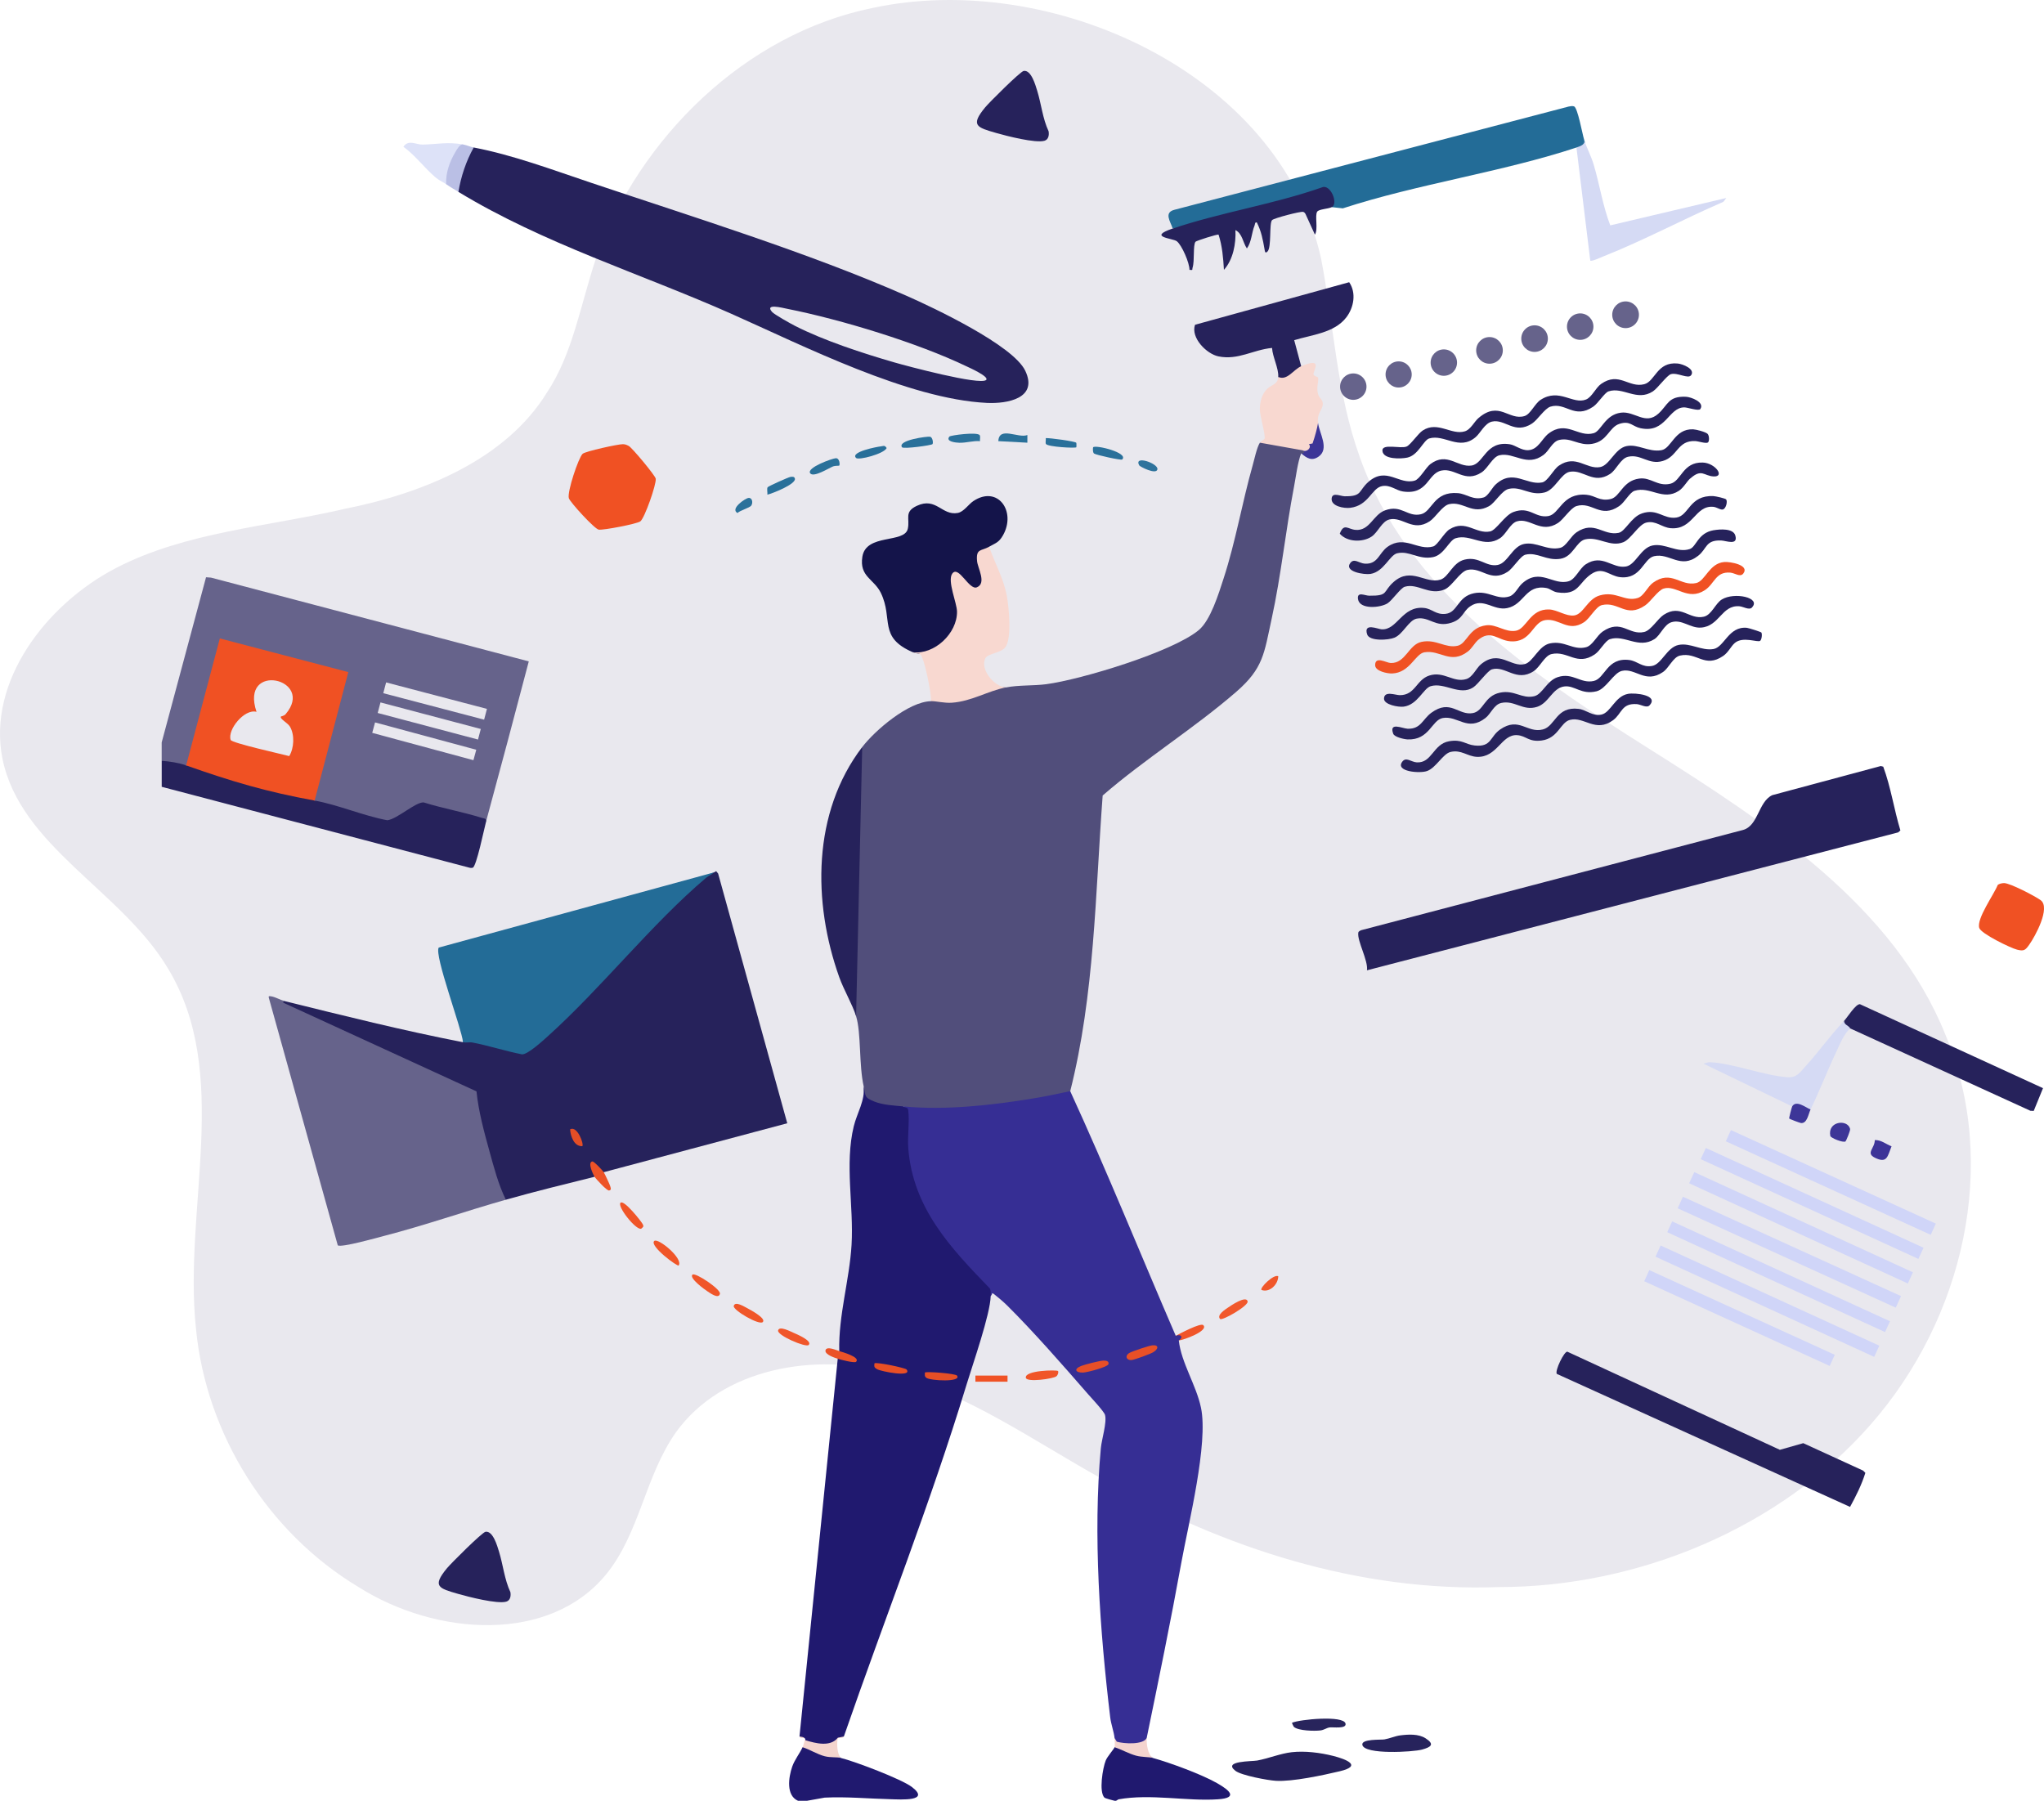 <?xml version="1.0" encoding="UTF-8"?> <svg xmlns="http://www.w3.org/2000/svg" id="Layer_2" data-name="Layer 2" viewBox="0 0 65.802 57.977"><path d="M28.074.26c-4.07.831-7.476,4.153-8.888,8.058-.498,1.495-.748,3.074-1.578,4.32-1.329,2.16-3.987,3.24-6.479,3.738-2.492.581-5.15.748-7.393,1.911C1.492,19.449-.419,21.941.08,24.433c.581,2.824,3.821,4.236,5.316,6.728,2.077,3.406.498,7.725.914,11.629.332,3.406,2.326,6.562,5.233,8.307,2.492,1.578,6.147,1.827,7.975-.415,1.08-1.329,1.246-3.157,2.243-4.569,1.495-2.077,4.486-2.575,6.895-1.911,2.492.665,4.569,2.16,6.812,3.406,3.904,2.243,8.307,3.655,12.792,3.489,4.486,0,9.054-1.911,11.962-5.233,2.99-3.406,4.153-8.39,2.409-12.543-1.661-4.153-5.732-6.812-9.553-9.221s-7.808-5.15-9.304-9.387c-.748-2.077-.831-4.236-1.246-6.396C41.198,2.337,33.805-.986,28.074.26h0Z" fill="#e9e8ee"></path><g><path d="M18.758,14.61c.085-.08,1.143-.312,1.294-.309.08.002.122.022.189.057.109.057.855.955.869,1.054.025.177-.357,1.27-.496,1.374-.112.083-1.2.29-1.34.266-.138-.024-.924-.885-.962-1.013-.058-.198.31-1.302.445-1.429Z" fill="#f05123"></path><path d="M15.631,49.317c.241-.035.376.454.432.634.134.431.174.894.368,1.309.021.117,0,.267-.132.306-.288.085-1.226-.156-1.552-.25-.622-.179-.844-.237-.359-.824.132-.16,1.133-1.159,1.243-1.175Z" fill="#26225b"></path><path d="M64.31,28.495c.044-.043.147-.064.209-.063.199.004.992.417,1.175.55.329.24-.175,1.164-.37,1.437-.124.173-.167.211-.386.157-.206-.05-1.165-.515-1.221-.701-.09-.299.473-1.073.594-1.38Z" fill="#f05123"></path><path d="M41.582,56.414c.423-.048.919.014,1.332.118s.963.318.217.495c-.543.129-1.522.339-2.054.308-.26-.015-1.113-.173-1.304-.321-.424-.327.526-.3.699-.332.368-.068.752-.228,1.11-.268Z" fill="#26225b"></path><path d="M45.077,55.872c.264-.034.589-.052.816.094.305.196.172.284-.113.363-.289.08-1.854.171-1.922-.15-.043-.2.608-.159.709-.177.169-.029.348-.109.51-.13Z" fill="#27235c"></path><g><path d="M41.889,11.791c-.048.228-.613.667-.739.345.018-.279-.184-.646-.199-.934-.61.057-1.089.401-1.724.272-.381-.077-.9-.595-.756-1.018l4.963-1.37c.236.345.15.814-.091,1.13-.385.504-1.111.561-1.679.736l.225.839Z" fill="#26225b"></path><g><path d="M50.998,4.503c.096.212-.072.408-.246.246-2.394.792-5.105,1.171-7.523,1.959l-.355-.039c-.002-.113-.081-.601-.249-.554-1.167.325-2.333.649-3.512.949-.454.161-.908.26-1.359.295-.079-.235-.293-.518.059-.606l12.683-3.322c.056-.011.121-.025.176-.007.119.04.268.895.327,1.078Z" fill="#236c97"></path><path d="M37.753,7.359c1.541-.521,3.259-.783,4.806-1.327.271-.118.538.526.315.637-.117.058-.416.064-.47.146-.083.127.038.561-.073.74l-.3-.659c-.017-.033-.04-.063-.077-.074-.08-.025-.936.199-1.002.264-.099.098-.013.876-.147,1.011-.08.081-.085-.011-.096-.074-.057-.318-.1-.566-.248-.861-.067-.015-.054.051-.073.098-.098.243-.095.528-.247.739-.131-.191-.143-.477-.369-.591.021.435-.073.949-.37,1.28-.023-.384-.053-.763-.173-1.133-.031-.023-.72.197-.743.229-.085.118-.023.606-.093.832-.022.07.029.087-.1.072.002-.224-.245-.794-.408-.921-.128-.1-.96-.129-.134-.409Z" fill="#26225b"></path><path d="M50.998,4.503c.087.27.226.523.308.799.192.646.291,1.322.533,1.954l3.737-.882-.097.124c-1.28.553-2.566,1.244-3.858,1.755-.079.031-.377.172-.426.138l-.445-3.643c.127-.042.297-.096.246-.246Z" fill="#d5daf4"></path></g><g><path d="M14.758,6.177c-.147-.246.209-1.268.394-1.384.03-.019.064-.032.099-.044,1.25.238,2.529.716,3.768,1.132,3.285,1.104,7.005,2.253,10.151,3.636.882.388,3.441,1.596,3.835,2.418.427.892-.577,1.068-1.234,1.037-2.529-.122-5.905-1.838-8.215-2.864-2.923-1.299-6.053-2.261-8.798-3.93ZM31.745,12.234c.121-.105-.564-.408-.622-.436-1.588-.762-4.044-1.51-5.777-1.855-.163-.033-.737-.182-.492.099.073.084.601.379.735.447.932.476,2.193.887,3.203,1.179.393.114,2.75.744,2.954.566Z" fill="#26225b"></path><path d="M14.905,4.651c-.167.276-.303.573-.408.891,0,.175-.044.305-.133.389-.107-.074-.229-.122-.345-.221-.36-.306-.645-.706-1.033-.985.164-.243.409-.066.615-.07.484-.009.794-.095,1.305-.004Z" fill="#dde2f8"></path><path d="M14.905,4.651c.136.024.226.076.345.098-.246.441-.408.928-.492,1.428-.15-.091-.238-.138-.394-.246-.021-.364.117-.742.304-1.05.043-.071.135-.244.237-.231Z" fill="#babfe5"></path></g></g><g><g><path d="M44.006,31.24c.046-.31-.32-.949-.279-1.21.007-.047.058-.064.095-.082l12.286-3.225c.503-.136.492-.908.946-1.122l3.493-.938.08.021c.244.657.347,1.376.552,2.052l-.07.063-17.103,4.441Z" fill="#26225b"></path><g><path d="M56.703,20.364c.031.048.014.229-.04.269-.082.059-.556-.154-.816.069-.12.102-.205.302-.372.416-.6.411-.841-.136-1.39-.011-.226.051-.353.396-.551.531-.567.387-.882-.139-1.319-.039-.27.061-.509.583-.819.658-.495.12-.702-.2-1.038-.156-.386.051-.492.532-.874.656-.455.148-.724-.224-1.158-.124-.231.053-.33.347-.503.482-.58.453-.894-.084-1.376.002-.359.065-.428.717-1.133.689-.112-.005-.422-.074-.462-.182-.143-.389.289-.17.462-.162.429.018.483-.308.765-.514.622-.455.869.099,1.338.01.348-.066.363-.551.871-.657.465-.097.703.207,1.101.115.269-.062.4-.498.762-.616.487-.159.731.221,1.158.124.367-.084.418-.762,1.138-.675.273.033.415.251.741.191.307-.056.473-.599.851-.676s.733.195,1.118.133c.355-.057.49-.742,1.08-.684.055.005.454.131.467.152Z" fill="#26225b"></path><path d="M55.171,17.071c.197-.034.627-.067.694.171.094.333-.298.165-.459.159-.508-.018-.445.265-.74.495-.566.442-.915-.103-1.417.011-.344.078-.413.748-1.088.676-.351-.037-.559-.36-.941-.096-.415.287-.393.684-1.079.586-.15-.021-.239-.12-.351-.14-.687-.127-.71.535-1.273.646-.443.088-.761-.352-1.186-.058-.249.172-.231.407-.605.527-.521.169-.708-.206-1.116-.131-.257.047-.436.494-.717.613-.195.083-.808.121-.881-.106-.125-.385.347-.17.464-.162.51.033.658-.765,1.372-.688.261.028.375.224.689.19.397-.043.374-.551.913-.664.469-.098.738.228,1.138.104.184-.057.281-.301.416-.421.585-.52.999.086,1.504-.072.21-.065.344-.413.541-.542.541-.353.852.151,1.3.069.307-.056.473-.599.851-.676.407-.082.788.251,1.198.115.215-.071.257-.519.772-.607Z" fill="#26225b"></path><path d="M54.413,15.403c-.113.102-.214.3-.365.399-.518.338-.926-.159-1.428,0-.155.049-.316.371-.493.492-.612.419-.866-.16-1.378,0-.185.058-.413.426-.59.542-.558.365-.9-.184-1.33-.049-.21.066-.344.413-.541.542-.514.335-.946-.153-1.428,0-.21.067-.368.533-.722.607-.472.097-.76-.216-1.159-.123-.244.057-.427.597-.861.665-.199.031-.856-.071-.649-.351.124-.168.283.008.466.02.43.028.456-.348.737-.544.553-.387.967.137,1.467-.01.142-.042.35-.444.529-.554.52-.32.842.162,1.302.071.199-.039.469-.521.752-.626.528-.195.688.199,1.117.132.378-.059.442-.756,1.234-.687.287.025.424.219.778.138.311-.072.376-.586.92-.659.379-.051.586.262,1,.167.356-.082.395-.704,1.045-.683.404.013.727.466.35.447-.314-.016-.383-.263-.751.067Z" fill="#26225b"></path><path d="M56.402,19.559c-.093.095-.279-.03-.407-.04-.574-.044-.639.647-1.237.687-.347.023-.616-.281-.956-.171-.229.074-.354.423-.541.542-.513.326-.956-.15-1.429,0-.158.05-.314.372-.493.492-.58.39-.865-.13-1.39-.011-.225.051-.369.417-.579.553-.557.362-.91-.191-1.342-.061-.137.041-.443.479-.601.581-.435.283-.921-.172-1.369-.039-.236.07-.421.6-.871.659-.164.022-.637-.061-.632-.259.007-.261.362-.112.507-.111.499.004.53-.495.949-.631.474-.154.779.243,1.196.112.204-.064.317-.348.464-.471.595-.499.962.109,1.417-.011.273-.072.44-.59.811-.666.476-.098.739.232,1.159.124.212-.054.345-.371.532-.502.609-.423.84.127,1.341.011.22-.051.434-.427.628-.553.552-.36.823.169,1.292.061.252-.058.369-.424.578-.554.403-.249,1.279-.06.97.258Z" fill="#26225b"></path><path d="M54.973,13.97c.057.059.059.245.008.277-.066.042-.306-.043-.412-.047-.572-.021-.555.497-1.037.641-.461.137-.697-.231-1.12-.135-.245.056-.37.417-.579.553-.541.353-.852-.151-1.3-.069-.284.052-.474.584-.812.666-.478.115-.746-.209-1.15-.116-.228.053-.433.44-.629.552-.541.309-.826-.166-1.291-.06-.22.05-.435.427-.628.553-.543.355-.86-.159-1.292-.061-.244.055-.371.418-.579.554-.291.19-.784.177-1.021-.095.133-.355.264-.142.507-.123.461.037.56-.485.948-.628.536-.198.717.226,1.159.124.367-.085.403-.748,1.192-.679.283.025.483.24.827.138.139-.041.272-.313.377-.41.572-.531.99.027,1.503-.073.187-.036.358-.415.542-.541.55-.375.88.13,1.327.047.307-.056.472-.599.851-.676.37-.075.705.201,1.118.133.33-.054.42-.696,1.024-.673.094.004.407.084.468.148Z" fill="#26235b"></path><path d="M54.739,13.168c-.052.077-.408-.052-.517-.052-.514,0-.589.842-1.406.671-.27-.056-.335-.251-.679-.142-.341.108-.383.561-.881.645-.435.073-.673-.214-1.062-.125-.218.05-.321.346-.503.481-.542.405-.949-.095-1.417.011-.225.051-.369.417-.579.553-.541.352-.845-.151-1.291-.06-.45.091-.427.792-1.238.674-.223-.032-.406-.222-.67-.174-.343.063-.431.63-1.032.7-.197.023-.617-.049-.595-.299.019-.217.28-.075.42-.073.58.008.432-.174.768-.467.58-.504.984.113,1.489-.038.16-.048.354-.421.502-.532.543-.406.873.118,1.327.047.399-.063.45-.807,1.231-.684.182.029.361.2.59.19.323-.014.441-.369.651-.531.586-.452.955.132,1.46-.017.241-.071.362-.591.871-.659.449-.06.787.414,1.209.032.312-.282.313-.567.882-.545.176.007.616.178.469.394Z" fill="#26225b"></path><path d="M55.571,16.081c.047.074-.005.274-.092.317-.076.038-.205-.069-.319-.08-.596-.06-.647.747-1.373.688-.292-.024-.474-.253-.784-.182-.249.057-.495.534-.745.633-.428.169-.791-.191-1.225-.092-.297.068-.387.561-.801.626-.448.071-.738-.222-1.119-.134-.17.039-.391.431-.579.553-.545.356-.839-.163-1.292-.061-.248.056-.496.535-.746.634-.497.196-.852-.217-1.274-.092-.131.039-.404.437-.551.532-.232.149-.902.208-.953-.134-.038-.256.223-.111.36-.11.642.006.424-.124.79-.445.564-.495,1.028.078,1.504-.072.271-.085.385-.552.781-.646.47-.111.68.243,1.06.173.327-.06.471-.599.851-.676.398-.08.739.222,1.16.126.198-.045.337-.373.531-.503.578-.388.851.118,1.35.02.217-.042.404-.506.752-.626.504-.173.696.198,1.117.132.402-.063.413-.725,1.185-.69.072.003.389.074.411.108Z" fill="#26225b"></path><path d="M47.568,20.621c-.092.08-.186.257-.311.353-.562.432-.888-.06-1.402.027-.297.05-.468.664-1.041.682-.151.005-.543-.072-.544-.266-.002-.308.357-.076.501-.071.482.016.573-.594.994-.681.472-.097.765.216,1.16.126.306-.07.357-.588.92-.659.332-.042.614.237.958.175s.454-.716,1.079-.684c.25.013.539.225.79.193.307-.038.426-.533.833-.647.525-.147.8.214,1.217.084.199-.062.316-.365.493-.492.595-.427.88.127,1.39.011.295-.067.417-.636.903-.677.191-.016.827.097.613.371-.101.13-.266-.018-.423-.03-.47-.037-.5.361-.814.565-.552.36-.925-.18-1.33-.05-.18.058-.415.421-.592.541-.617.422-.848-.135-1.39-.011-.199.046-.377.421-.579.553-.517.337-.793-.141-1.25-.069-.41.065-.446.739-1.129.682-.407-.034-.62-.398-1.048-.028Z" fill="#f05123"></path><path d="M54.44,12.081c-.091.13-.443-.097-.65-.034-.131.04-.422.452-.579.554-.516.337-.957-.158-1.429,0-.124.041-.334.384-.492.492-.612.418-.883-.155-1.378,0-.185.058-.413.426-.59.542-.565.369-.867-.158-1.292-.061-.232.053-.369.369-.53.504-.526.443-.997-.107-1.489.038-.188.055-.351.545-.711.618-.205.042-.772.063-.796-.219-.021-.251.593-.055.781-.14.13-.059.367-.419.518-.516.483-.314.925.163,1.357.027.183-.057.304-.312.43-.421.675-.585.979.088,1.491-.071.192-.06.328-.399.514-.52.604-.394,1.038.162,1.465-.012.192-.079.306-.376.484-.501.58-.408.887.138,1.388.009.356-.092.407-.733,1.081-.666.158.016.57.176.428.379Z" fill="#27235b"></path><path d="M53.103,22.71c-.09.096-.281-.03-.407-.04-.498-.037-.479.305-.765.516-.57.421-.931-.128-1.389-.009-.313.081-.374.592-.911.664-.422.056-.497-.152-.787-.172-.514-.035-.639.728-1.3.698-.305-.014-.5-.237-.844-.158-.25.057-.468.514-.762.616-.24.084-1.029.017-.796-.3.123-.168.283.008.466.02.494.032.524-.591,1.044-.68.419-.072.519.105.824.137.547.058.485-.285.817-.515.612-.425.867.13,1.377-.002.408-.106.424-.751,1.151-.662.252.031.447.246.732.184.305-.066.435-.591.859-.668.227-.042,1.002.042.69.371Z" fill="#27235b"></path></g></g><circle cx="52.332" cy="10.134" r=".43" fill="#66638b"></circle><circle cx="47.951" cy="11.281" r=".429" fill="#66638b"></circle><circle cx="49.402" cy="10.902" r=".428" fill="#66638b"></circle><circle cx="43.566" cy="12.448" r=".425" fill="#66638b"></circle><circle cx="50.871" cy="10.516" r=".426" fill="#66638b"></circle><circle cx="46.481" cy="11.674" r=".425" fill="#66638b"></circle><circle cx="45.026" cy="12.056" r=".421" fill="#66638b"></circle></g><path d="M41.656,55.6c-.014-.012-.068-.129-.063-.134.25-.11,1.659-.246,1.723.025.043.181-.412.109-.514.125-.1.015-.175.083-.297.097-.192.023-.705.012-.85-.113Z" fill="#28245c"></path><path d="M42.43,13.612c.044.339.372.832.026,1.084-.222.161-.386.057-.567-.099.014-.032.031-.069.049-.098.027-.044.176-.158.197-.197h0c.043-.079.148-.42.184-.533.026-.082-.036-.187.112-.157Z" fill="#3d3597"></path><g><path d="M59.558,48.516l-9.441-4.283c-.065-.103.238-.73.341-.714l6.841,3.159.753-.214,1.926.883.073.073c-.119.381-.301.746-.493,1.096Z" fill="#26225b"></path><g><rect x="57.399" y="36.457" width=".409" height="7.715" transform="translate(-2.964 76.022) rotate(-65.507)" fill="#d0d5f8"></rect><rect x="57.783" y="35.658" width=".396" height="7.744" transform="translate(-2.108 75.776) rotate(-65.384)" fill="#d0d5f8"></rect><rect x="56.7" y="38.021" width=".396" height="7.744" transform="translate(-4.888 76.17) rotate(-65.384)" fill="#d0d5f8"></rect><rect x="58.139" y="34.892" width=".396" height="7.709" transform="translate(-1.191 75.637) rotate(-65.379)" fill="#d0d5f8"></rect><rect x="57.067" y="37.249" width=".383" height="7.714" transform="translate(-3.974 76.017) rotate(-65.364)" fill="#d0d5f8"></rect><rect x="58.74" y="34.445" width=".397" height="7.251" transform="translate(-.17 75.875) rotate(-65.462)" fill="#d0d5f8"></rect><rect x="55.803" y="39.154" width=".394" height="6.564" transform="translate(-5.867 75.742) rotate(-65.451)" fill="#d0d5f8"></rect><path d="M60.894,36.906c-.13.319-.136.567-.54.366-.3-.149.006-.307,0-.566.206-.01.36.133.54.2Z" fill="#3d3498"></path><g><path d="M59.369,32.865c.097-.101.37-.546.508-.534l5.893,2.703-.299.733-.108-.005-5.797-2.65c-.154.064-.328-.1-.197-.246Z" fill="#26225b"></path><path d="M59.566,33.111c-.2.162-.323.483-.436.721-.296.623-.542,1.267-.844,1.889l-.096.064c-.159-.107-.308-.157-.495-.162l-2.856-1.378c.074-.014.136-.05.215-.046.758.041,1.706.421,2.475.483.314.025.409-.147.608-.365.434-.477.763-.96,1.232-1.451-.008.132.141.144.197.246Z" fill="#d5daf4"></path><path d="M58.286,35.721c-.067.137-.107.457-.307.436-.037-.004-.367-.128-.379-.144-.012-.016.083-.369.095-.39.129-.219.436.035.591.098Z" fill="#3d3698"></path><path d="M59.412,36.749c-.08.051-.476-.112-.489-.176-.097-.476.554-.553.637-.227.013.052-.13.391-.148.403Z" fill="#3d3597"></path></g></g></g><path d="M21.848,40.743c-.034.047-.951-.629-.787-.788.12-.115.947.567.787.788Z" fill="#f05528"></path><path d="M30.02,14.299c-.031.039-.939.165-.983.1-.154-.228.824-.357.907-.338.08.018.106.2.075.238Z" fill="#29709a"></path><path d="M31.541,14.014c.026.045,0,.132.008.189-.231-.017-.434.058-.667.052-.111-.003-.45-.036-.319-.199.033-.041.908-.16.977-.043Z" fill="#2b719b"></path><path d="M22.291,41.039c.086-.086.917.469.886.614-.041.191-.334-.035-.409-.082-.082-.052-.589-.42-.477-.532Z" fill="#f05529"></path><path d="M39.279,42.466c-.122-.128.171-.31.25-.365.084-.058.592-.408.636-.201.03.144-.823.632-.886.565Z" fill="#f1582b"></path><path d="M26.033,43.303c-.093.09-1.018-.308-.984-.467.035-.165.415.04.51.08.082.035.608.256.474.387Z" fill="#f0562a"></path><path d="M27.018,14.991c-.007.007-.134,0-.197.024-.133.053-.634.372-.739.222-.126-.18.709-.477.822-.484.129-.009.139.212.113.238Z" fill="#2a719a"></path><path d="M24.556,42.565c-.117.114-.963-.385-.935-.516.037-.174.35.026.427.065.092.047.63.333.508.451Z" fill="#f05629"></path><path d="M19.977,38.724c.107-.11.666.595.714.689.044.087.009.093-.051.148-.173.045-.779-.718-.664-.837Z" fill="#f05528"></path><path d="M36.127,14.794c-.033.033-.84-.145-.906-.192-.049-.035-.038-.194-.03-.202.081-.085,1.151.177.936.393Z" fill="#29709a"></path><path d="M33.074,14.006v.247s-.935-.05-.935-.05c.023-.492.646-.081.935-.197Z" fill="#2a719a"></path><path d="M24.704,15.926c.01-.068-.024-.186.008-.238.021-.034.662-.32.728-.332.061-.011.135-.018.15.054.038.18-.727.479-.886.516Z" fill="#29709a"></path><path d="M34.648,14.256c.008.013.008.139.003.144-.034.036-.914-.011-.978-.105-.026-.039.002-.134-.007-.19.133-.007.952.103.983.151Z" fill="#29709a"></path><path d="M27.56,14.745c-.202-.196.689-.363.786-.372.09-.008.128-.055.198.052-.086.188-.902.4-.984.32Z" fill="#286f99"></path><path d="M37.851,43.008c.124-.068.801-.428.886-.344.187.185-.658.49-.788.492-.008-.079-.016-.119-.098-.148Z" fill="#f05529"></path><path d="M24.096,16.031c.121-.012.15.149.092.242-.049.08-.361.154-.445.244-.251-.132.248-.475.352-.485Z" fill="#2b729b"></path><path d="M41.15,41.088c0,.261-.275.541-.541.443-.054-.072.389-.513.541-.443Z" fill="#f0572a"></path><path d="M36.676,14.985c-.194-.345.626-.064.584.128-.039.181-.561-.088-.584-.128Z" fill="#2e739c"></path><path d="M34.059,44.141c.026.026.002.126-.051.17-.096.081-.952.201-.983.05-.05-.247.994-.26,1.034-.221Z" fill="#f05528"></path><rect x="31.401" y="44.288" width="1.034" height=".197" fill="#f05225"></rect><g><g><path d="M22.981,28.089l.074-.041.063.076,2.226,8.04-5.909,1.576c-.095.038-.206-.03-.331-.205.077.148.089.265.035.353-.952.237-1.912.471-2.856.739-.034-.014-.068-.03-.097-.051-.335-.242-.845-2.831-.942-3.373l-6.118-2.808c-.122-.07-.122-.206.017-.169,1.914.475,3.824.952,5.761,1.329.028-.109.176-.107.274-.093l1.649.383c.094.013.599-.418.692-.51,1.475-1.477,2.941-2.977,4.401-4.477.322-.325.643-.612,1.061-.769Z" fill="#26225b"></path><path d="M9.144,32.225l-.031.055,6.227,2.858c.063.636.244,1.303.416,1.923.146.529.287,1.072.528,1.565-1.313.372-2.606.826-3.929,1.168-.223.058-1.361.379-1.481.302l-2.215-7.953c-.024-.073-.004-.076.066-.066.136.02.297.117.419.148Z" fill="#66638b"></path><path d="M22.981,28.089c-.07.076-.166.102-.248.171-1.76,1.49-3.356,3.534-5.093,5.099-.16.144-.648.593-.833.587-.532-.103-1.066-.28-1.596-.381-.104-.02-.182.014-.305-.01-.04-.439-.936-2.809-.782-3.047l8.857-2.419Z" fill="#236c97"></path><path d="M19.435,37.739c.029.043.202.409.211.455.009.047.053.117-.039.135-.068.014-.424-.373-.467-.443-.051-.084-.232-.458-.073-.492.053-.012.334.294.369.344Z" fill="#ed5327"></path><path d="M18.746,36.902c-.265.012-.378-.317-.393-.541.231-.132.454.479.393.541Z" fill="#e44e26"></path></g><g><path d="M5.205,23.903l1.428-5.318.16.012,10.23,2.697c-.451,1.725-.913,3.449-1.379,5.169l-2.023-.534c-.375.211-.759.402-1.153.576-.731-.185-1.459-.384-2.183-.599l-.156-.132-.084-.069,1.036-3.999c-1.319-.363-2.633-.697-3.943-1l-1.035,3.903-.11.032c-.189.086-.648.007-.788-.148v-.591ZM12.43,21.971l-.091.347,3.246.852.091-.347-3.246-.852ZM12.249,22.615l-.09.34,3.229.855.09-.34-3.229-.855ZM12.074,23.259l-.091.336,3.258.88.091-.336-3.258-.88Z" fill="#66638b"></path><path d="M5.993,24.642l.137-.021c1.238.411,2.497.749,3.777,1.012l.222.142c.766.139,1.565.489,2.341.634.321-.041.904-.587,1.167-.575.615.193,1.258.304,1.872.497.081.026.16.012.136.133-.058.215-.307,1.435-.426,1.473-.028.009-.057.007-.086.004l-9.927-2.609v-.837c.251.018.552.064.788.148Z" fill="#26225b"></path><path d="M5.993,24.642l1.084-4.087,4.136,1.084-1.084,4.136c-1.545-.281-2.662-.612-4.136-1.132ZM9.046,23.067c.005-.006.097-.014.148-.073.975-1.142-1.484-1.71-.936-.076-.391-.107-.944.58-.832.905.034.099,1.659.459,1.885.52.155-.254.181-.681.023-.949-.074-.126-.344-.254-.288-.327Z" fill="#f05123"></path></g></g><g><path d="M37.112,56.598c.557.155,1.573.529,2.069.812.386.22.703.475.026.52-1.007.067-2.166-.185-3.199.001l-.078.046c-.016,0-.033,0-.049,0-.019,0-.305-.081-.322-.097-.191-.183-.058-.963.037-1.198.054-.135.27-.374.285-.429l.127-.059c.302.164.615.258.939.281l.165.123Z" fill="#20196f"></path><path d="M27.067,56.598c.441.107,1.957.681,2.29.936.612.469-.357.402-.689.393-.699-.017-1.413-.086-2.12-.051l-.564.101h-.295c-.388-.17-.305-.753-.186-1.097.077-.223.243-.428.334-.626l.115-.064c.32.188.653.286,1,.294l.116.114Z" fill="#20196f"></path><path d="M31.844,17.601l-.032.126c-.244.074-.299.098-.253.363.372.937-.143,1.257-.754.44-.119-.106-.103.218-.082.299.231.767.322,1.399-.384,1.961-.322.256-.573.337-.955.208-1.119-.485-.62-1.062-1.025-1.905-.219-.456-.699-.522-.597-1.169.119-.755,1.358-.42,1.463-.9.074-.333-.13-.543.294-.74.624-.289.803.325,1.314.231.194-.036.346-.279.503-.383.781-.519,1.389.329.954,1.101-.133.235-.234.248-.445.368Z" fill="#14144a"></path><g><path d="M41.938,14.499c.082.057.053.101-.049.098-.11.261-.173.773-.231,1.074-.271,1.411-.413,2.848-.72,4.253-.243,1.111-.261,1.588-1.143,2.353-1.359,1.178-2.942,2.159-4.297,3.335-.237,3.183-.26,6.411-1.044,9.518-.082.064-.169.131-.272.158-1.404.369-3.007.454-4.452.473-.243.018-.431-.035-.643-.138-.156.153-.576.052-.795-.007-.442-.119-.48-.185-.486-.633-.158-.69-.079-1.73-.246-2.265l-.088-.471.18-7.903.105-.291c.408-.535,1.493-1.467,2.216-1.477l.058-.097c.687.089,1.372-.034,2.053-.372l.301.026c.417-.082.877-.049,1.299-.105,1.119-.148,4.064-1.039,4.907-1.741.382-.318.643-1.179.8-1.662.389-1.194.595-2.437.936-3.643.053-.189.137-.585.232-.728l.157-.072c.063-.005,1.127.167,1.169.209.031.031.05.065.053.109Z" fill="#514e7b"></path><path d="M27.56,32.717c-.119-.382-.396-.845-.542-1.255-.861-2.414-.87-5.303.739-7.411l-.197,8.666Z" fill="#26225b"></path></g><g><path d="M32.385,22.131c-.594.117-1.104.45-1.746.494-.235.016-.5-.053-.667-.051.019-.222-.22-1.439-.354-1.517-.03-.018-.139-.016-.237-.058.705.087,1.434-.61,1.428-1.305-.002-.283-.32-.993-.153-1.226.203-.283.54.544.792.441.32-.131.027-.618.006-.845-.038-.413.132-.315.389-.462.185.541.459,1,.568,1.574.068.361.174,1.396-.054,1.673-.145.177-.564.194-.637.347-.174.364.288.916.665.936Z" fill="#f8d8d0"></path><path d="M41.889,11.791c.744-.312.369.154.398.268.015.059.138.059.148.11.021.11-.069.319,0,.53.041.127.147.163.149.297.002.212-.195.287-.152.617-.029.178-.088.4-.177.664l-.119.025c.107.107-.079.276-.197.197l-1.379-.246c.047-.071.145-.102.151-.132.029-.138-.149-.718-.153-.929-.004-.236.058-.491.224-.661.146-.149.352-.145.369-.395.291.13.486-.239.739-.345Z" fill="#f8d8d0"></path></g><path d="M27.166,55.908c-.033.081-.189.018-.2.077-.03.161-.019.485.102.612-.132-.032-.323-.005-.514-.052-.242-.061-.478-.216-.717-.292.043-.095.054-.201.099-.295-.028-.019-.187.036-.197-.05.26-.005.503.142.763.137.232-.004.43-.161.665-.137Z" fill="#f4d5ce"></path><path d="M36.915,55.958c-.005.205.028.514.197.64-.127-.035-.35-.021-.542-.074-.231-.063-.46-.196-.689-.271.013-.048.007-.233,0-.295.31.081.724.081,1.034,0Z" fill="#f4d4cf"></path><g><path d="M34.453,35.13c1.193,2.596,2.271,5.272,3.398,7.878.173-.072.253.054.098.148.076.713.561,1.436.714,2.166.241,1.151-.401,3.716-.631,4.982-.343,1.89-.73,3.773-1.117,5.653-.112.224-.733.185-.962.118l-.072-.118c-.022-.204-.115-.449-.141-.671-.331-2.776-.557-5.876-.301-8.659.027-.289.2-.827.135-1.072-.029-.11-.443-.551-.553-.677-.796-.914-1.755-2.012-2.608-2.857-.09-.089-.295-.266-.396-.343-.111-.085-.047-.027-.123.05-.077-.011-.112-.075-.106-.191-1.29-1.284-2.571-2.756-2.65-4.666.043-.45.026-.866-.05-1.248,1.361.129,2.849-.039,4.195-.262.392-.065.784-.148,1.173-.231Z" fill="#362e94"></path><path d="M27.806,34.982c.071.309.001.344.333.48.282.116.642.131.947.16.06.06.137.011.152.12.048.361-.028.839.002,1.228.15,1.926,1.355,3.201,2.627,4.514.04.078.027.161.026.244-.012.579-.579,2.199-.775,2.844-1.164,3.83-2.644,7.557-3.952,11.336l-.193.038c-.239.307-.713.183-1.046.082.007-.069-.056-.109-.189-.12l1.231-12.162c.082-.081.227-.08.436.001-.206-.049-.335-.131-.387-.248-.029-1.142.33-2.298.396-3.42.074-1.254-.226-2.595.071-3.818.104-.426.367-.827.32-1.28Z" fill="#20196f"></path><path d="M27.018,43.5c.086.026.691.192.542.344-.049.05-.493-.066-.591-.098-.095-.031-.423-.134-.394-.27.033-.152.36,0,.443.024Z" fill="#eb5228"></path><path d="M37.101,43.313c.211-.019.197.12.023.224-.09.054-.594.24-.69.25-.171.019-.233-.136-.076-.228.089-.053.639-.237.743-.246Z" fill="#e95027"></path><path d="M35.527,43.806c.081-.003.181.016.158.112-.023.097-.694.269-.815.273-.24.009-.319-.113-.062-.214.125-.049.596-.168.719-.172Z" fill="#e74f28"></path><path d="M29.185,44.092c.2.267-.83.062-.951-.01-.095-.056-.094-.079-.083-.187.056-.053.995.145,1.034.197Z" fill="#e94f25"></path><path d="M30.809,44.289c.16.218-.851.166-.984.073-.069-.048-.051-.1-.049-.172.04-.04.982.029,1.034.099Z" fill="#e74f26"></path></g></g><path d="M32.957,2.283c.241-.035.376.454.432.634.134.431.174.894.368,1.309.021.117,0,.267-.132.306-.288.085-1.226-.156-1.552-.25-.622-.179-.844-.237-.359-.824.132-.16,1.133-1.159,1.243-1.175Z" fill="#26225b"></path></g></svg> 